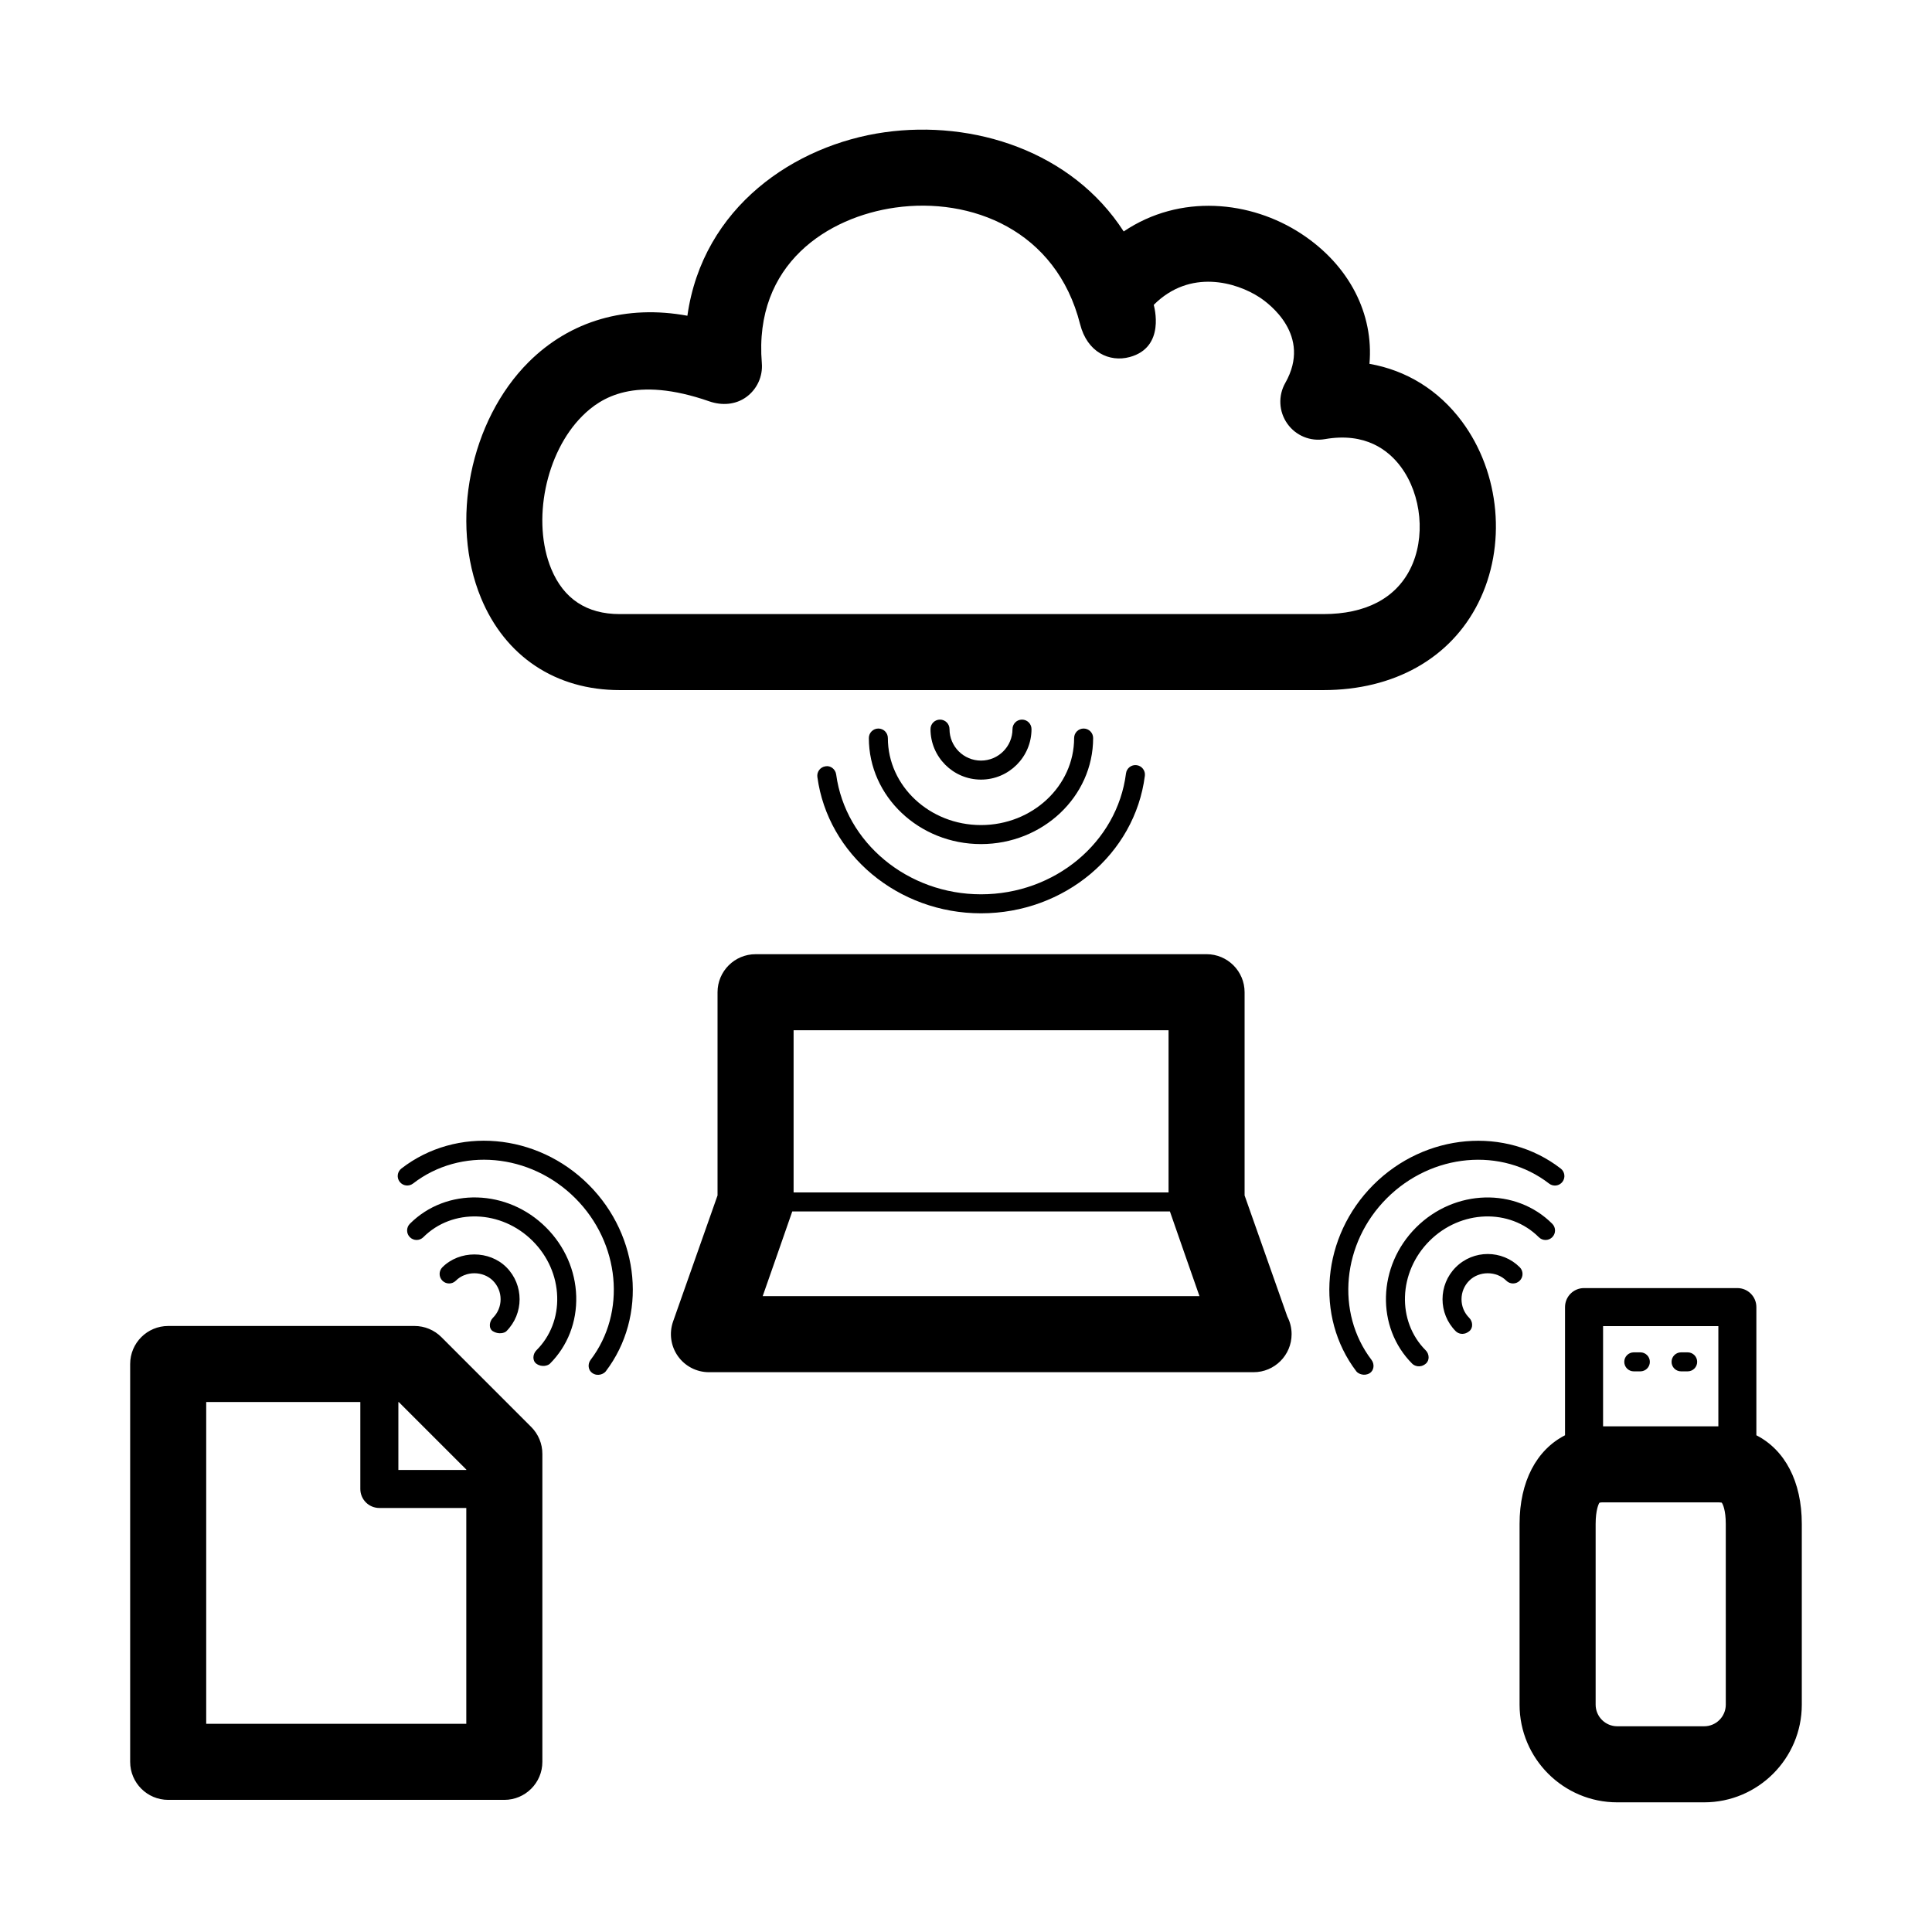 <?xml version="1.0" encoding="UTF-8"?>
<!-- The Best Svg Icon site in the world: iconSvg.co, Visit us! https://iconsvg.co -->
<svg fill="#000000" width="800px" height="800px" version="1.1" viewBox="144 144 512 512" xmlns="http://www.w3.org/2000/svg">
 <path d="m506.92 240.42c1.164-13.141-5.254-26.086-18.098-34.492-13.375-8.758-32.066-10.672-47.031-0.59-13.699-21.254-39.801-29.594-63.355-26.285-23.84 3.352-48.203 19.805-52.27 48.621-16.148-2.969-31.004 1.254-42.074 12.281-15.527 15.48-20.953 42.355-12.625 62.504 6.414 15.523 19.816 24.426 36.754 24.426h186.48c18.715 0 33.676-8.402 41.035-23.055 7.598-15.113 5.856-34.477-4.332-48.168-6.188-8.309-14.723-13.535-24.484-15.242zm10.805 54.375c-3.926 7.812-11.887 11.945-23.023 11.945h-186.48c-8.742 0-14.844-4.031-18.133-11.969-5.215-12.621-1.523-30.805 8.238-40.535 4.906-4.898 13.926-10.734 33.656-3.871 3.309 1.152 6.953 0.918 9.801-1.152 2.84-2.07 4.402-5.473 4.109-8.973-2.18-26.453 17.68-38.738 35.352-41.227 20.051-2.836 42.672 5.934 48.992 30.898 1.883 7.453 7.777 10.156 13.141 8.711 9.602-2.602 6.457-13.441 6.375-13.828 9.629-9.629 21.891-6.012 28.043-1.996 2.398 1.57 13.996 10.035 6.82 22.68-1.93 3.394-1.723 7.598 0.527 10.785 2.242 3.18 6.098 4.797 9.977 4.109 10.746-1.867 16.852 2.941 20.105 7.324 5.578 7.492 6.633 18.887 2.5 27.098zm-113.75 55.809c-7.379 0-13.383-6-13.383-13.383 0-1.391 1.129-2.519 2.519-2.519s2.519 1.129 2.519 2.519c0 4.602 3.742 8.344 8.344 8.344 4.606 0 8.348-3.742 8.348-8.344 0-1.391 1.129-2.519 2.519-2.519s2.519 1.129 2.519 2.519c0 7.383-6.004 13.383-13.387 13.383zm0 12.047c13.609 0 24.68-10.348 24.68-23.062 0-1.391 1.129-2.519 2.519-2.519s2.519 1.129 2.519 2.519c0 15.496-13.332 28.102-29.719 28.102-16.391 0-29.719-12.605-29.719-28.102 0-1.391 1.129-2.519 2.519-2.519 1.391 0 2.519 1.129 2.519 2.519 0 12.715 11.074 23.062 24.68 23.062zm-38.383-13.418c2.465 18.113 18.969 31.766 38.387 31.766 19.574 0 36.094-13.773 38.422-32.043 0.176-1.379 1.445-2.363 2.82-2.18 1.375 0.176 2.359 1.438 2.18 2.82-2.648 20.777-21.312 36.441-43.418 36.441-21.93 0-40.578-15.527-43.371-36.125-0.188-1.375 0.777-2.644 2.156-2.836 1.328-0.258 2.637 0.77 2.824 2.156zm108.24 111.57v-53.855c0-5.562-4.516-10.078-10.078-10.078l-119.52 0.004c-5.562 0-10.078 4.516-10.078 10.078v53.852l-11.785 33.418c-1.082 3.082-0.609 6.504 1.281 9.168 1.891 2.672 4.953 4.258 8.227 4.258h144.23c0.035 0.004 0.074 0 0.102 0 5.566 0 10.078-4.516 10.078-10.078 0-1.672-0.402-3.25-1.125-4.637zm-20.152-43.777v42.98h-99.367v-42.98zm-107.56 70.469s7.769-22.172 7.84-22.449h100.08c0.07 0.277 7.836 22.449 7.836 22.449zm-85.145 10.855c-1.891-1.891-4.453-2.953-7.125-2.953h-65.277c-5.562 0-10.078 4.516-10.078 10.078v105.43c0 5.562 4.516 10.078 10.078 10.078h89.082c5.562 0 10.078-4.516 10.078-10.078v-81.621c0-2.672-1.062-5.234-2.953-7.125zm6.606 35.102v0.105h-18.008v-18h0.105zm-68.934 67.375v-85.277h40.844v23.039c0 2.785 2.254 5.039 5.039 5.039h23.043v57.199zm410.81-76.465v-33.969c0-2.785-2.254-5.039-5.039-5.039h-40.629c-2.785 0-5.039 2.254-5.039 5.039v33.969c-7.512 3.84-12.047 12.195-12.047 23.508v47.887c0 14.27 11.609 25.879 25.875 25.879h23.043c14.27 0 25.875-11.613 25.875-25.879v-47.887c0.008-11.309-4.527-19.664-12.039-23.508zm-10.074-28.93v26.555h-30.551v-26.555zm1.969 100.32c0 3.16-2.57 5.727-5.723 5.727h-23.043c-3.152 0-5.723-2.57-5.723-5.727v-47.887c0-3.727 0.82-5.402 1.008-5.621 0 0 0.246-0.105 0.906-0.105h30.66c0.527 0 0.832 0.105 0.82 0.055 0.309 0.348 1.094 2.031 1.094 5.672zm-26.902-90.848c0-1.391 1.129-2.519 2.519-2.519h1.742c1.391 0 2.519 1.129 2.519 2.519s-1.129 2.519-2.519 2.519h-1.742c-1.395 0-2.519-1.129-2.519-2.519zm12.531 0c0-1.391 1.129-2.519 2.519-2.519h1.75c1.391 0 2.519 1.129 2.519 2.519s-1.129 2.519-2.519 2.519h-1.75c-1.391 0-2.519-1.129-2.519-2.519zm-312.35-8.109c-1.188-0.727-0.984-2.578 0-3.562 1.316-1.316 2.035-3.059 2.035-4.918 0-1.859-0.727-3.606-2.035-4.922-2.629-2.625-7.211-2.625-9.828 0-0.984 0.984-2.578 0.984-3.562 0-0.984-0.984-0.984-2.578 0-3.562 4.523-4.523 12.43-4.523 16.953 0 4.676 4.676 4.676 12.281 0 16.957-0.488 0.496-2.102 0.898-3.562 0.008zm15.09 8.613c4.711-4.711 7.188-11.07 6.984-17.922-0.211-6.793-3.043-13.25-7.981-18.184-10.223-10.227-26.418-10.676-36.098-0.996-0.984 0.984-0.984 2.578 0 3.562s2.578 0.984 3.562 0c7.699-7.703 20.695-7.273 28.973 0.996 4.027 4.027 6.34 9.273 6.504 14.777 0.168 5.445-1.785 10.488-5.508 14.203-0.984 0.984-1.133 2.754 0 3.562 1.426 1.016 3.074 0.492 3.562 0zm14.812 2.016c11.074-14.539 9.133-35.789-4.5-49.434-13.738-13.75-35.086-15.602-49.652-4.324-1.102 0.852-1.305 2.434-0.453 3.531 0.852 1.102 2.434 1.293 3.531 0.453 12.574-9.73 31.066-8.047 43.012 3.898 11.859 11.863 13.602 30.273 4.055 42.82-0.848 1.109-0.684 2.766 0.48 3.527 1.461 0.965 3.035 0.18 3.527-0.473zm228.82-10.629c1.098-0.852 0.984-2.578 0-3.562-1.316-1.316-2.035-3.059-2.035-4.918 0-1.859 0.727-3.606 2.035-4.922 2.625-2.625 7.203-2.625 9.836 0 0.984 0.984 2.578 0.984 3.562 0 0.984-0.984 0.984-2.578 0-3.562-4.676-4.672-12.281-4.68-16.957 0-4.676 4.676-4.676 12.281 0 16.957 0.488 0.496 1.902 1.293 3.559 0.008zm-11.527 8.613c1.082-0.875 0.984-2.578 0-3.562-7.707-7.707-7.262-20.711 0.996-28.98 8.266-8.266 21.266-8.711 28.98-0.996 0.984 0.984 2.578 0.984 3.562 0 0.984-0.984 0.984-2.578 0-3.562-9.672-9.668-25.871-9.23-36.102 0.996-10.227 10.23-10.676 26.426-0.996 36.102 0.488 0.496 2.012 1.254 3.559 0.004zm-14.844 2.496c1.184-0.73 1.324-2.418 0.48-3.527-9.547-12.543-7.805-30.961 4.055-42.82 11.949-11.949 30.434-13.633 43.012-3.898 1.098 0.852 2.68 0.656 3.531-0.453 0.852-1.098 0.648-2.68-0.453-3.531-14.57-11.273-35.91-9.418-49.652 4.324-13.633 13.637-15.566 34.891-4.5 49.434 0.492 0.645 2.106 1.355 3.527 0.473z"/>
</svg>